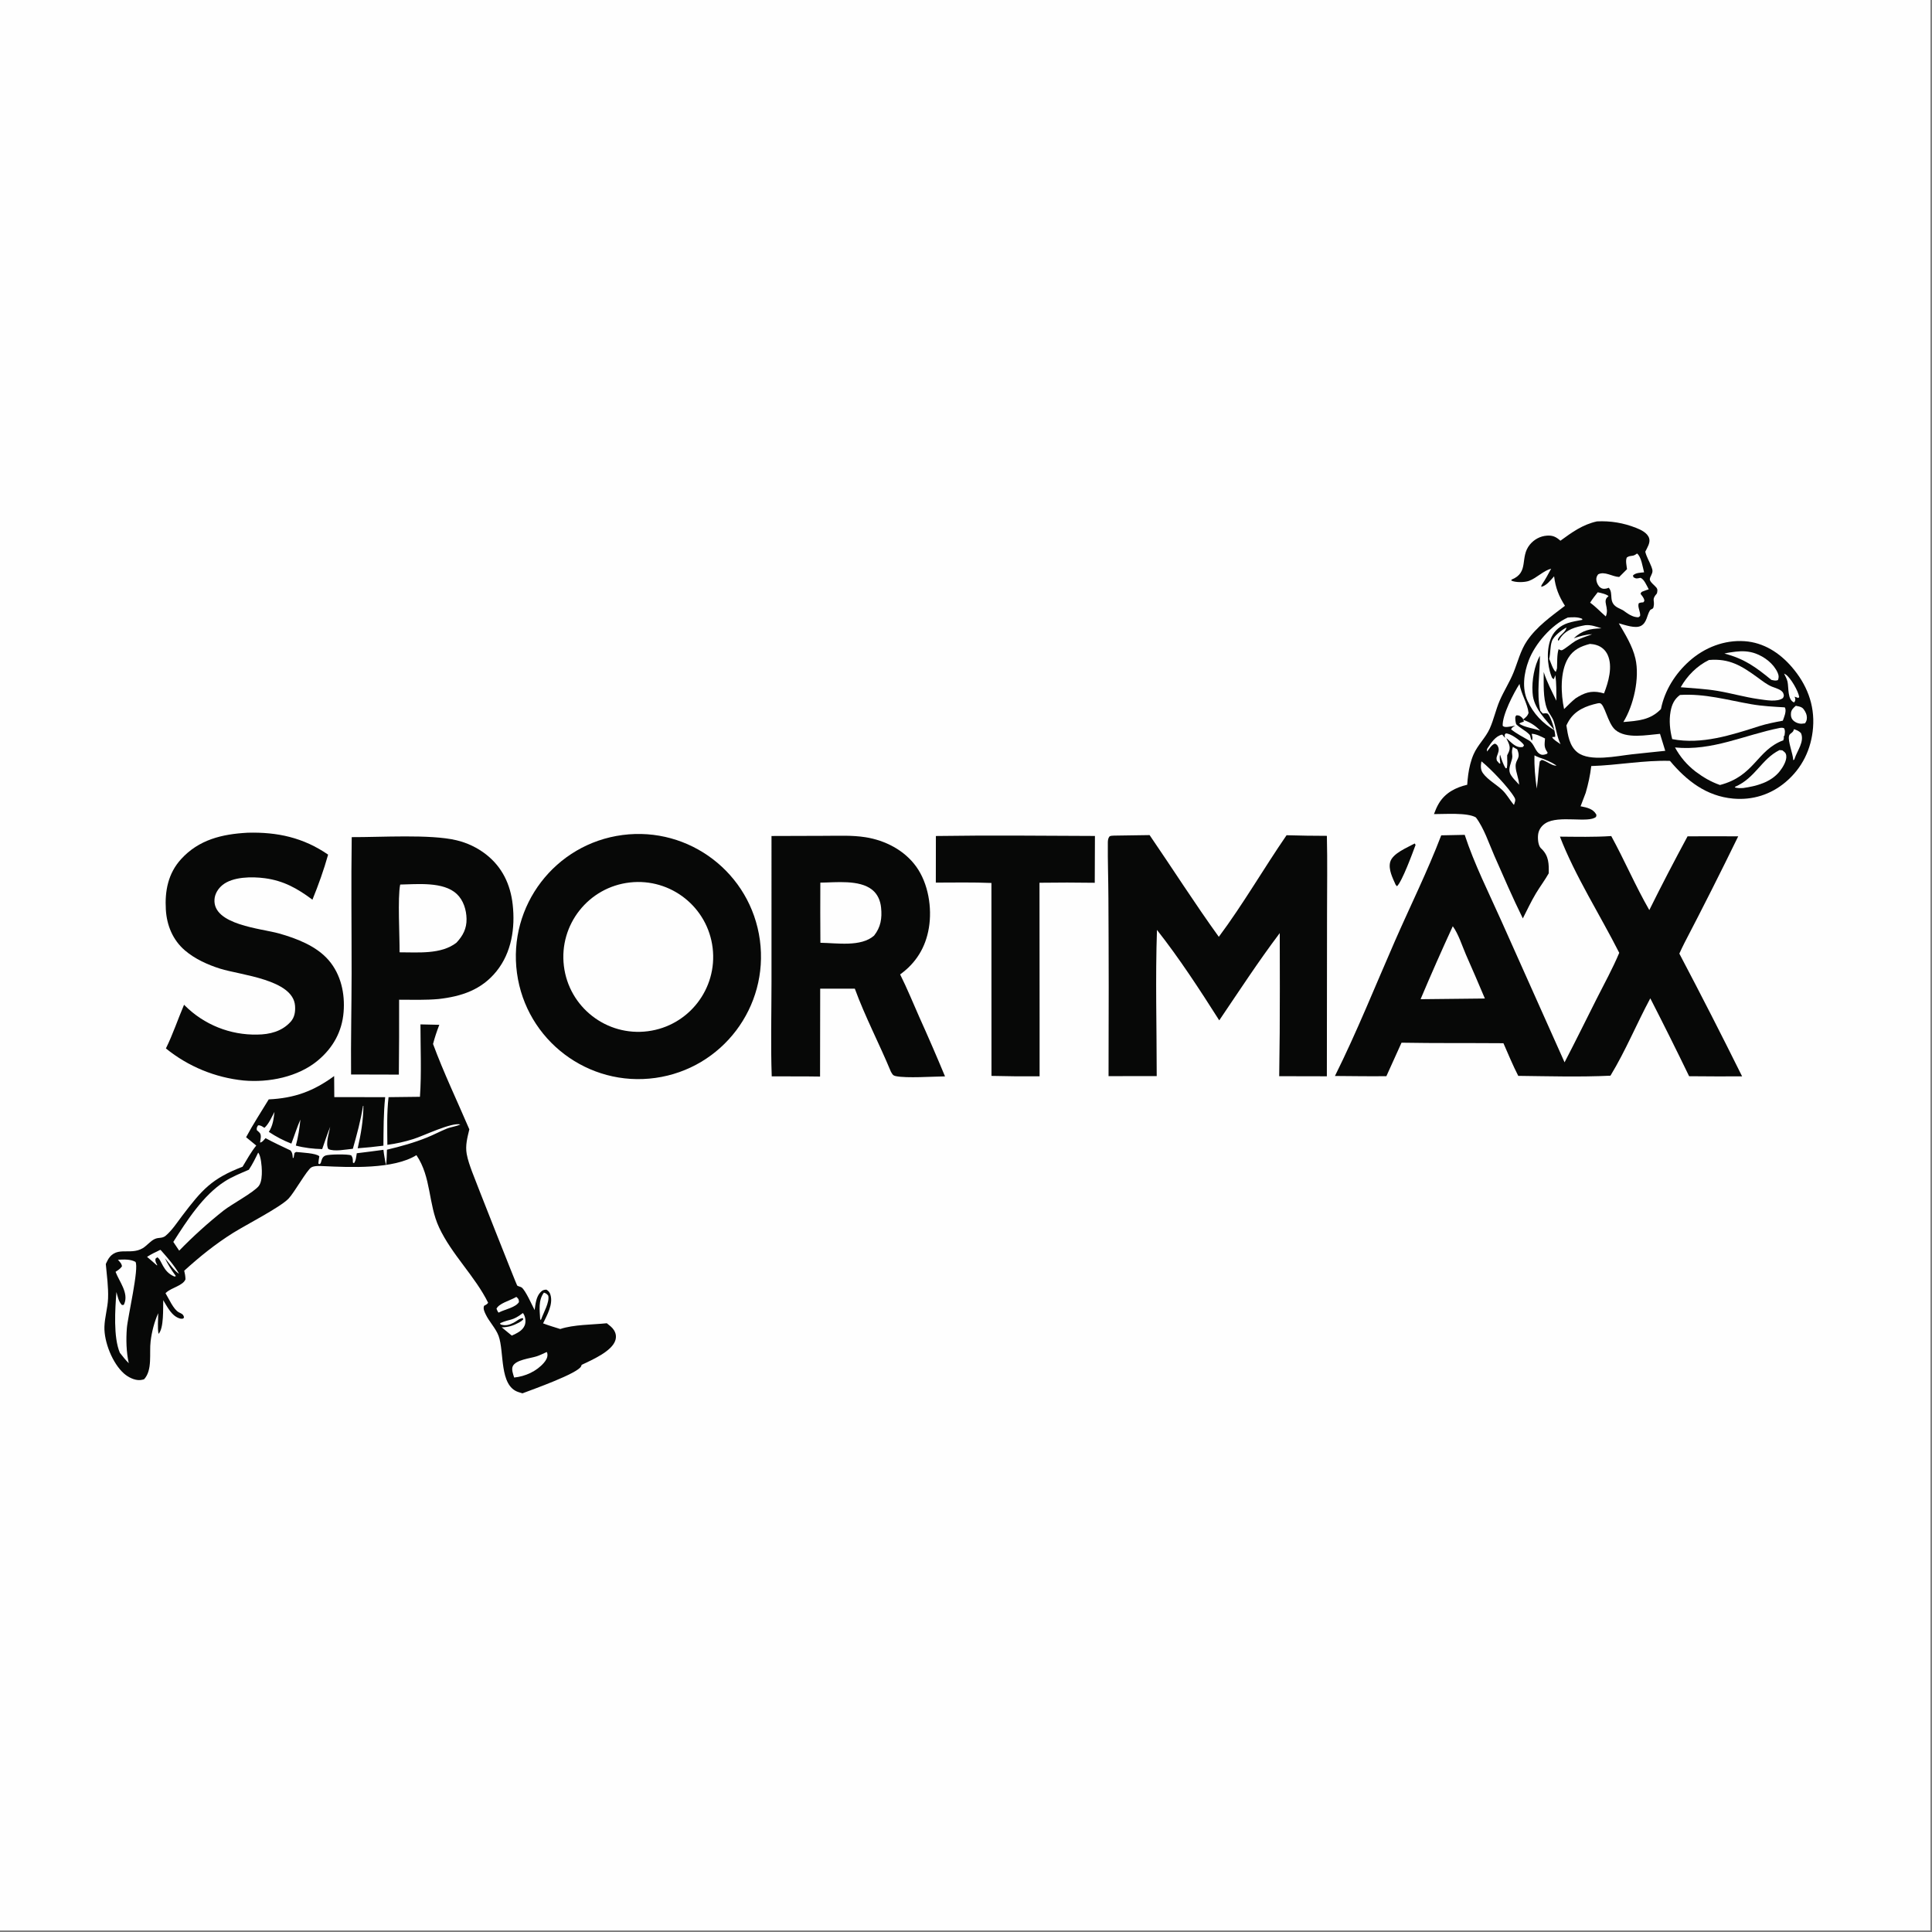 <?xml version="1.0" encoding="utf-8" ?>
<svg xmlns="http://www.w3.org/2000/svg" xmlns:xlink="http://www.w3.org/1999/xlink" width="165" height="165">
	<rect width="100%" height="100%" fill="#808080" stroke="none"/>
	<path fill="#FEFEFE" transform="scale(0.161 0.161)" d="M0 0L1024 0L1024 1024L0 1024L0 0Z"/>
	<path fill="#070807" transform="scale(0.161 0.161)" d="M847.141 276.575C854.362 276.229 861.154 277.362 867.901 280.023C870.474 281.039 873.904 282.649 874.806 285.529C875.547 287.896 873.747 290.59 872.748 292.662C873.463 295.577 875.028 297.992 876.066 300.776C876.738 302.58 876.782 303.335 875.937 305.082C875.575 305.833 875.271 306.322 875.164 307.17C874.981 308.618 877.846 310.615 878.649 311.694C879.44 312.756 879.182 313.592 878.929 314.782C875.822 318.292 878.004 318.233 877.12 322.032C876.826 323.294 875.753 322.958 875.217 323.807C873.579 326.399 873.603 330.283 870.505 331.961C867.453 333.615 861.927 331.455 858.707 330.661C862.145 336.567 865.945 342.572 867.512 349.304C869.902 359.572 866.591 374.179 861.12 383.009C868.78 382.339 875.39 382.055 881.066 376.121C883.022 366.211 888.712 357.244 896.239 350.571C904.236 343.48 914.683 339.376 925.437 340.127C935.499 340.83 943.863 346.201 950.358 353.675C958.35 362.873 962.706 373.698 961.744 385.967C960.848 397.408 955.95 407.474 947.137 414.895C939.259 421.529 929.66 424.53 919.412 423.625C905.21 422.37 894.681 414.167 885.845 403.618C872.044 403.2 857.952 405.952 844.09 406.356C843.524 411.272 842.511 415.811 841.144 420.572L838.425 427.706L839.017 427.813C841.774 428.331 844.992 429.125 846.545 431.724C847.004 432.492 846.834 432.308 846.63 433.314C842.745 436.806 826.811 432.23 819.813 436.707C817.81 437.988 816.393 439.897 815.97 442.257C815.597 444.338 815.815 448.13 817.216 449.784C817.419 450.024 817.672 450.217 817.894 450.44C821.607 454.15 821.635 458.336 821.536 463.262C819.496 466.894 816.927 470.264 814.778 473.848C812.206 478.138 810.077 482.722 807.798 487.175C802.419 476.288 797.576 465.043 792.682 453.931C789.816 447.426 787.199 439.258 782.892 433.611C778.413 430.91 766.09 431.894 760.656 431.844C761.367 429.905 762.187 427.946 763.252 426.174C766.623 420.562 772.144 417.717 778.295 416.281C778.406 414.458 778.586 412.639 778.834 410.829C779.323 407.263 780.231 403.428 781.679 400.121C783.864 395.129 788.058 391.372 790.261 386.447C792.378 381.713 793.443 376.505 795.496 371.719C797.681 366.626 800.76 361.93 802.84 356.79C805.123 351.15 806.574 344.987 810.039 339.903C815.207 332.32 822.946 326.85 830.143 321.349C826.841 316.144 825.159 311.833 824.388 305.716C822.535 307.755 820.369 310.687 817.565 311.297C817.722 310.28 817.554 310.626 818.11 309.8C819.896 307.149 821.283 304.461 822.819 301.666C818.684 302.745 815.174 306.592 811.125 308.109C808.821 308.973 803.9 309.075 801.697 307.974L801.759 307.488C811.419 303.633 805.948 295.63 811.554 288.858C813.805 286.137 816.994 284.406 820.525 284.139C823.669 283.9 825.427 284.788 827.74 286.824C833.935 282.316 839.547 278.239 847.141 276.575Z"/>
	<path fill="#FEFEFE" transform="scale(0.161 0.161)" d="M891.163 368.645C904.397 367.831 916.178 371.333 929.005 373.562C934.876 374.582 940.792 374.867 946.73 375.225C946.804 375.352 946.897 375.47 946.95 375.607C947.678 377.473 946.345 380.542 945.709 382.3C941.469 383.095 937.317 383.896 933.192 385.191C918.472 389.902 902.611 395.1 887.039 392.067C885.813 387.279 885.29 382.328 886.165 377.419C886.814 373.776 888.139 370.848 891.163 368.645Z"/>
	<path fill="#FEFEFE" transform="scale(0.161 0.161)" d="M944.289 386.106C945.253 385.99 945.465 385.999 946.342 386.254C947.15 387.601 946.725 389.094 946.542 390.577L946.304 390.112L946.182 391.234L946.397 391.611L946.088 391.787L946.049 392.661C931.806 397.916 930.872 411.596 912.363 416.411C907.374 414.638 903.576 412.374 899.335 409.214C894.716 405.59 891.342 401.617 888.513 396.495C908.424 398.482 925.359 389.833 944.289 386.106Z"/>
	<path fill="#FEFEFE" transform="scale(0.161 0.161)" d="M847.444 373.106C847.768 373.054 848.218 372.966 848.539 372.993C851.256 373.225 852.693 383.633 856.876 387.186C862.649 392.091 873.646 389.854 880.563 389.269L883.34 398.277C877.382 398.816 871.431 399.591 865.47 400.155C857.647 401.038 843.384 404.2 836.851 399.159C832.474 395.781 831.693 389.917 830.905 384.82C831.318 383.972 831.741 383.124 832.229 382.316C835.587 376.75 841.41 374.436 847.444 373.106Z"/>
	<path fill="#FEFEFE" transform="scale(0.161 0.161)" d="M906.54 350.099C917.414 349.159 923.893 353.247 932.297 359.348C934.698 361.091 937.196 363.113 939.955 364.244C941.83 365.013 945.218 365.792 945.972 367.797C946.415 368.973 946.312 369.259 945.782 370.285C942.691 372.615 936.494 371.312 932.862 370.841C925.581 369.82 918.454 367.74 911.206 366.51C904.744 365.412 898.071 365.107 891.543 364.549C895.013 358.421 900.198 353.192 906.54 350.099Z"/>
	<path fill="#FEFEFE" transform="scale(0.161 0.161)" d="M843.386 341.566C844.677 341.646 845.858 341.841 847.092 342.254C849.625 343.091 851.692 344.95 852.792 347.382C855.608 353.542 853.204 361.866 850.858 367.829C850.283 367.665 849.704 367.516 849.122 367.382C843.895 366.202 840.218 367.62 835.873 370.37C833.662 372.102 831.692 374.184 829.675 376.137C827.973 368.073 827.423 356.345 831.866 349.062C834.577 344.616 838.553 342.813 843.386 341.566Z"/>
	<path fill="#FEFEFE" transform="scale(0.161 0.161)" d="M868.367 293.612C870.571 295.126 871.408 300.907 872.115 303.594C870.18 303.81 867.596 303.78 866.204 305.287L866.519 306.246C868.074 307.162 868.489 306.818 870.219 306.51C872.183 307.26 873.53 310.725 874.59 312.607C873.691 312.897 872.795 313.176 871.923 313.543C870.814 314.008 870.705 313.816 870.236 314.998C870.962 315.974 871.975 317.059 872.205 318.275C872.333 318.948 872.178 318.851 871.726 319.503C870.8 319.55 870.153 319.626 869.298 319.995C868.481 321.985 870.317 324.524 870.014 326.772L869.085 327.453C865.769 327.391 863.466 325.498 860.86 323.677C860.123 323.326 859.396 322.955 858.659 322.606C852.533 319.708 856.291 314.964 853.357 311.774C852.964 311.928 852.502 312.124 852.092 312.205C850.866 312.448 849.915 312.433 848.876 311.648C847.785 310.824 847.029 309.257 846.832 307.926C846.637 306.6 846.961 305.707 847.756 304.651C851.266 302.868 855.253 305.925 858.914 306.065C860.318 304.701 861.701 303.317 863.064 301.913C862.865 300.123 862.147 297.312 862.978 295.69C863.603 295.321 864.105 295.054 864.836 294.96C865.949 294.817 866.676 294.786 867.638 294.132C867.885 293.964 868.124 293.785 868.367 293.612Z"/>
	<path fill="#FEFEFE" transform="scale(0.161 0.161)" d="M831.629 327.58C834.11 327.366 836.911 327.215 839.233 328.219L839.378 328.792C836.792 329.287 834.1 329.705 831.599 330.54C827.913 331.771 824.743 334.314 823.053 337.851C820.259 343.7 820.615 352.669 822.937 358.614C823.307 359.563 823.309 359.846 824.287 360.228L824.997 358.131C825.752 362.533 825.523 367.243 825.595 371.706C823.23 366.826 820.516 361.648 818.873 356.482C818.93 362.531 818.411 370.243 820.622 375.964C821.539 378.337 823.416 380.251 824.209 382.678C825.567 386.832 825.857 390.725 827.805 394.776C826.792 394.013 823.559 392.08 823.372 390.99L824.984 390.857C825.183 388.51 822.876 380.655 821.241 378.803C820.626 378.106 819.233 378.446 818.356 378.473L817.071 377.013C814.945 367.708 816.905 357.331 816.862 347.858C813.884 353.069 812.541 361.042 812.935 367.006C812.952 367.272 812.978 367.538 812.993 367.804C813.448 375.64 820.041 381.861 824.767 387.506C818.339 383.687 813.432 378.645 810.293 371.772C807.246 365.1 808.367 357.034 810.916 350.335C814.306 341.422 822.941 331.518 831.629 327.58Z"/>
	<path fill="#FEFEFE" transform="scale(0.161 0.161)" d="M803.699 384.907C802.482 385.157 801.23 385.439 799.994 385.56C798.86 385.672 797.997 385.794 797.115 385.014C796.836 379.295 802.953 367.6 806.032 362.793C806.94 368.347 810.224 372.936 810.838 378.169C810.204 380.002 809.28 380.511 807.834 381.767C811.736 383.178 814.169 384.639 817.051 387.596C814.03 386.428 808.261 385.815 805.882 383.807C806.47 383.432 806.905 383.244 807.587 383.035C807.818 382.963 808.052 382.901 808.285 382.834C808.285 381.737 807.837 381.106 807.028 380.377C806.122 379.56 805.47 379.391 804.299 379.472L803.807 380.308C803.754 381.772 803.874 382.754 804.269 384.165C806.39 386.288 809.371 387.583 811.291 389.654C812.155 390.585 811.603 391.89 812.689 392.822C813.135 391.405 812.814 390.697 812.5 389.265C814.594 389.205 817.682 390.759 819.573 391.742C819.318 395.094 818.912 396.331 820.928 399.186L820.731 399.813C819.565 400.219 818.494 400.702 817.267 400.174C814.207 398.86 814.057 394.518 810.938 392.706C807.823 390.895 804.348 389.145 801.568 386.867C802.026 385.834 802.789 385.536 803.699 384.907Z"/>
	<path fill="#FEFEFE" transform="scale(0.161 0.161)" d="M943.955 397.886L945.458 398.026C946.641 398.976 947.333 399.235 947.538 400.887C947.871 403.557 945.66 407.122 944.102 409.092C939.423 415.006 931.673 417.045 924.512 418.041C923.142 418.015 921.539 418.203 920.282 417.649L920.326 417.4C931.282 412.621 934.29 402.699 943.955 397.886Z"/>
	<path fill="#FEFEFE" transform="scale(0.161 0.161)" d="M840.886 331.648C843.977 331.336 846.633 332.384 849.534 333.298C843.529 333.461 839.278 334.344 834.82 338.577C838.086 337.476 841.088 336.573 844.555 336.443C841.637 337.525 838.334 338.531 835.621 340.056C834.095 340.915 829.49 344.772 828.447 344.932C828.179 344.973 827.901 344.886 827.644 344.798C827.335 344.693 827.06 344.505 826.767 344.359C825.851 347.327 826.083 351.342 825.922 354.482C825.765 355.165 825.53 355.77 825.28 356.424C823.769 355.281 822.627 351.369 821.795 349.481C822.525 346.449 822.217 343.03 823.212 340.134C824.132 337.457 828.41 334.163 830.902 332.877C830.818 335.02 827.523 336.747 826.574 338.775C826.271 339.422 826.388 339.25 826.705 339.984C827.043 339.417 827.4 338.862 827.775 338.319C830.92 333.834 835.806 332.568 840.886 331.648Z"/>
	<path fill="#FEFEFE" transform="scale(0.161 0.161)" d="M920.681 345.678C924.231 345.251 927.799 345.412 931.184 346.636C935.979 348.37 940.839 352.062 942.955 356.814C943.602 358.266 943.687 359.297 943.135 360.768C941.872 361.236 940.887 360.924 939.625 360.651C931.442 353.896 925.155 349.356 914.723 346.69C916.64 346.156 918.712 345.971 920.681 345.678Z"/>
	<path fill="#FEFEFE" transform="scale(0.161 0.161)" d="M798.336 391.417L798.141 389.815L798.737 389.055C801.27 388.974 806.037 392.57 807.771 394.425C808.162 394.844 808.2 394.989 808.419 395.442C807.652 396.4 808.094 396.228 806.98 396.325C804.622 396.53 802.644 394.803 801.008 393.32C800.344 392.718 799.747 392.06 799.003 391.557C800.091 393.855 801.475 395.932 800.483 398.517C800.202 399.247 799.847 399.966 799.488 400.66C799.428 403.054 799.803 405.068 799.271 407.464L798.705 407.559C797.23 405.313 796.54 402.859 795.725 400.323C795.288 401.641 795.731 403.599 795.853 405.013L795.303 404.982L794.028 403.487C793.802 402.506 793.742 402.081 794.077 401.096C794.595 399.569 795.426 397.97 794.755 396.323C794.288 395.178 794.026 394.944 792.981 394.468C791.159 395.048 790.017 397.237 788.809 398.672C788.799 398.011 788.646 397.551 789.021 396.988C790.91 394.147 793.275 390.379 796.882 389.663L798.336 391.417Z"/>
	<path fill="#FEFEFE" transform="scale(0.161 0.161)" d="M785.838 403.859C790.658 407.704 800.383 417.849 803.394 423.092C804.203 424.5 803.537 425.448 803.118 426.927C803.028 426.867 802.918 426.829 802.849 426.746C800.804 424.277 799.279 421.358 796.908 419.105C793.746 416.1 789.215 413.677 786.658 410.17C785.237 408.22 785.446 406.088 785.838 403.859Z"/>
	<path fill="#FEFEFE" transform="scale(0.161 0.161)" d="M951.615 386.795C953.137 387.32 954.167 387.689 955.336 388.869C957.308 393.343 953.361 398.167 951.983 402.378L951.824 402.88L951.259 403.265C951.077 399.714 948.263 393.082 949.022 390.33C949.46 388.74 951.195 388.97 951.615 386.795Z"/>
	<path fill="#FEFEFE" transform="scale(0.161 0.161)" d="M847.515 314.19C848.82 314.375 852.541 315.299 853.266 316.263C849.538 318.844 853.913 322.121 851.804 326.997C848.965 324.563 846.569 321.898 843.498 319.695C844.692 317.746 846.109 315.988 847.515 314.19Z"/>
	<path fill="#FEFEFE" transform="scale(0.161 0.161)" d="M952.611 374.384C953.681 374.614 955.145 374.816 956.032 375.486C957.011 376.225 958.099 378.213 958.337 379.418C958.655 381.025 958.468 382.327 957.518 383.692L955.635 383.901C953.95 383.92 952.007 383.12 950.922 381.813C950.057 380.772 949.919 379.562 950.038 378.261C950.198 376.496 951.355 375.482 952.611 374.384Z"/>
	<path fill="#FEFEFE" transform="scale(0.161 0.161)" d="M802.521 396.173C803.128 396.56 803.72 396.933 804.367 397.255C804.516 397.329 804.668 397.398 804.819 397.47C806.991 402.698 803.826 402.522 803.977 406.632C804.091 409.742 805.682 412.904 805.82 416.272L805.165 415.523C803.892 414.12 802.353 412.631 801.392 410.996C800.088 408.778 800.829 406.608 801.538 404.334C802.025 402.772 802.426 401.81 802.143 400.148C801.886 398.634 802.102 397.63 802.521 396.173Z"/>
	<path fill="#FEFEFE" transform="scale(0.161 0.161)" d="M946.364 357.31C946.644 357.456 946.939 357.578 947.205 357.749C949.829 359.437 953.935 366.61 954.415 369.746L953.921 370.238L951.955 369.562C952.049 369.823 952.176 370.074 952.236 370.344C952.479 371.437 952.292 371.768 951.71 372.615C948.12 371.313 948.879 364.776 948.221 361.683C947.895 360.151 947.068 358.696 946.364 357.31Z"/>
	<path fill="#FEFEFE" transform="scale(0.161 0.161)" d="M813.979 400.688C814.827 401.119 815.645 401.542 816.55 401.844C819.709 402.899 822.879 404.214 825.657 406.071C823.674 406.574 820.172 403.509 817.83 403.083L816.776 403.911C815.996 408.683 815.93 413.54 815.177 418.337C814.345 412.428 813.797 406.662 813.979 400.688Z"/>
	<path fill="#070807" transform="scale(0.161 0.161)" d="M764.512 443.111L776.967 442.851C782.064 458.394 789.753 473.599 796.416 488.536L829.937 563.519C835.782 552.293 841.355 540.914 847.062 529.617C851.099 521.622 855.479 513.702 858.94 505.44C848.842 485.473 835.395 464.416 827.482 443.803C836.546 443.869 845.649 444.098 854.698 443.49C861.776 456.4 867.538 469.974 874.891 482.757C881.417 469.548 888.186 456.607 895.178 443.636C904.134 443.589 913.091 443.59 922.048 443.638C912.79 462.63 903.276 481.496 893.509 500.23C892.546 502.065 891.704 503.975 890.821 505.849C902.186 527.418 913.286 549.126 924.117 570.969C914.747 571.01 905.376 570.984 896.006 570.891C889.305 557.038 882.441 543.264 875.416 529.573C868.155 543.084 862.26 557.495 854.279 570.606C838.058 571.383 821.607 570.891 805.367 570.7C802.479 565.081 800.06 559.165 797.509 553.384C779.487 553.239 761.474 553.425 743.451 553.105L735.415 570.869C726.33 570.994 717.22 570.806 708.133 570.761C719.714 547.512 729.515 523.01 739.937 499.206C748.095 480.575 757.264 462.098 764.512 443.111Z"/>
	<path fill="#FEFEFE" transform="scale(0.161 0.161)" d="M770.642 491.329C773.68 495.517 775.562 501.639 777.643 506.453C781.047 514.163 784.387 521.902 787.663 529.668L771.604 529.842L753.557 530.032C759.045 517.041 764.741 504.138 770.642 491.329Z"/>
	<path fill="#070807" transform="scale(0.161 0.161)" d="M330.231 442.935C365.713 438.298 398.272 463.204 403.082 498.664C407.892 534.123 383.144 566.803 347.708 571.786C312.028 576.802 279.073 551.846 274.23 516.142C269.387 480.438 294.503 447.604 330.231 442.935Z"/>
	<path fill="#FEFEFE" transform="scale(0.161 0.161)" d="M334.179 468.106C355.851 465.696 375.417 481.198 378.029 502.847C380.64 524.496 365.32 544.206 343.696 547.018C321.787 549.867 301.759 534.3 299.113 512.365C296.468 490.43 312.22 470.548 334.179 468.106Z"/>
	<path fill="#070807" transform="scale(0.161 0.161)" d="M223.035 543.395L233.03 543.617C231.739 546.982 230.62 550.292 229.71 553.781C235.351 569.047 242.551 584.085 248.964 599.071C247.92 603.423 246.758 607.59 247.567 612.118C248.136 615.302 249.311 618.534 250.422 621.564C251.924 625.664 273.961 681.48 274.324 681.888C274.728 682.343 276.184 682.536 276.733 682.958C278.821 684.565 282.206 692.311 283.597 694.933C284.076 691.719 284.372 687.83 286.783 685.392C287.806 684.357 288.41 684.19 289.825 684.094C290.993 684.78 291.599 685.535 291.989 686.832C293.51 691.896 290.194 697.596 288.084 701.992C291.057 703.132 294.156 704.022 297.192 704.99C304.262 702.607 314.281 702.713 321.885 701.926C323.251 703.022 324.756 704.089 325.688 705.601C326.694 707.235 326.989 708.902 326.48 710.773C324.839 716.801 313.743 721.492 308.557 723.991C308.458 724.244 308.369 724.501 308.26 724.75C306.598 728.531 282.523 737.056 277.137 739.107C276.394 738.888 275.655 738.656 274.919 738.412C264.725 734.997 267.601 717.106 264.478 708.639C262.974 704.56 259.445 701.108 257.581 697.102C256.891 695.618 256.219 694.256 256.763 692.693C257.729 692.18 258.253 691.957 258.941 691.081C252.091 677.11 239.594 665.475 232.897 651.07C227.086 638.568 228.864 624.501 220.896 612.761C208.811 620.332 185.513 619.231 171.677 618.584C169.846 618.499 166.753 618.293 165.132 619.26C162.792 620.655 156.084 632.698 153.003 635.881C148.568 640.462 130.237 649.869 123.651 653.998C114.295 659.863 105.882 666.641 97.723 674.058C98.097 675.612 98.347 676.993 98.391 678.593C97.151 681.945 91.093 682.997 88.267 685.559L87.798 685.992C89.532 688.778 91.983 694.607 94.874 696.125C95.156 696.274 95.451 696.398 95.732 696.548C96.939 697.191 97.226 697.424 97.624 698.731L97.216 699.439C96.592 699.562 96.099 699.595 95.477 699.423C91.117 698.221 88.761 693.249 86.587 689.688C86.445 693.932 87.001 704.565 84.093 707.566C83.468 704.01 83.927 700.219 83.924 696.598C81.839 701.245 80.495 706.512 79.886 711.564C79.125 717.878 80.979 726.767 76.415 731.66C75.735 731.849 75.06 732.023 74.353 732.076C71.397 732.295 68.016 730.556 65.845 728.669C59.724 723.349 55.143 711.837 55.392 703.775C55.547 698.743 57.133 693.816 57.323 688.748C57.549 682.736 56.667 676.528 56.128 670.539L56.457 669.777C60.894 659.784 68.669 666.417 75.793 662.062C77.991 660.719 79.841 658.228 82.179 657.199C84.272 656.278 86.026 657.072 87.929 655.458C91.357 652.55 93.966 648.449 96.674 644.889C107.2 631.054 112.251 625.217 128.67 618.898C130.965 615.113 133.139 611.101 135.932 607.662L130.548 603.244C134.174 596.433 138.552 589.793 142.551 583.179C156.152 582.539 166.282 578.852 177.25 570.801L177.328 581.962L204.324 582.008C203.402 590.516 203.477 599.183 203.386 607.729C198.853 608.321 194.304 608.784 189.744 609.116C191.447 601.67 192.717 594.255 192.778 586.603L192.555 586.64C191.326 594.525 189.335 601.701 187.178 609.372C183.67 609.688 177.23 611.051 174.157 609.508C172.554 606.669 174.591 601.017 175.134 597.748C173.587 601.623 172.286 605.613 170.907 609.551C166.133 609.411 161.554 608.923 156.933 607.68C158.185 603.125 158.868 598.568 159.355 593.876C157.531 597.985 156.171 602.426 154.558 606.637C150.311 604.99 146.397 602.937 142.61 600.411C144.788 597.03 145.115 593.699 145.608 589.803C144.19 592.419 142.516 596.352 140.256 598.266C139.172 597.599 138.226 596.801 136.894 596.95C136.201 598.111 136.104 598.172 136.236 599.503C136.714 599.935 137.396 600.464 137.806 600.982C138.836 602.281 138.128 604.491 137.938 606.077C139.158 605.947 140.013 604.612 140.869 603.744C145.161 606.077 149.64 608.123 154.047 610.232C155.197 611.499 155.174 612.72 155.325 614.337L155.268 614.339L155.751 614.116L156.211 611.614L157.038 611.072C159.602 611.36 167.857 611.677 169.387 613.377C169.154 614.672 168.962 615.91 168.87 617.227L169.442 617.539L170.088 617.075C170.275 616.429 170.458 615.774 170.686 615.141C171.055 614.113 171.582 613.412 172.592 612.985C174.303 612.26 184.612 612.149 186.325 612.868C187.291 614.291 187.131 614.977 187.187 616.667L187.751 617.033C188.844 615.685 188.95 613.43 189.25 611.752C193.969 611.218 198.681 610.539 203.392 609.931C203.684 612.679 204.271 615.427 204.746 618.151C205.157 615.405 205.179 612.634 205.256 609.865C212.534 608.147 219.63 606.171 226.576 603.366C230.091 601.947 233.433 600.141 236.943 598.721C239.274 597.778 242.037 597.529 244.227 596.464C239.473 595.264 224.648 602.546 219.322 604.196C214.809 605.634 210.176 606.667 205.479 607.284C205.426 598.9 205.143 590.333 206.114 581.999L222.764 581.802C223.645 569.137 223.039 556.096 223.035 543.395Z"/>
	<path fill="#FEFEFE" transform="scale(0.161 0.161)" d="M136.952 611.417C138.43 613.023 138.862 618.756 138.899 621.042C138.936 623.401 138.81 627.064 137.326 629.04C134.808 632.392 122.865 638.809 118.713 642.055C110.368 648.654 102.463 655.793 95.05 663.424L91.933 658.781C99.167 647.462 107.741 634.027 119.239 626.675C123.235 624.12 127.675 622.378 132.009 620.492C133.938 617.587 135.434 614.55 136.952 611.417Z"/>
	<path fill="#FEFEFE" transform="scale(0.161 0.161)" d="M62.568 668.239C65.673 668.084 69.015 667.867 71.846 669.349C73.907 672.395 67.73 698.749 67.291 704.554C66.824 710.71 66.987 717.089 68.304 723.128C66.562 721.387 65.08 719.527 63.576 717.585C60.053 709.319 61.07 694.338 61.758 685.35C62.442 687.771 62.866 690.408 64.672 692.25L65.594 692.207C65.679 692.064 65.781 691.931 65.849 691.779C68.479 685.914 63.152 679.678 61.301 674.651C62.588 673.784 63.781 673.066 64.686 671.77C64.567 670.203 63.539 669.434 62.568 668.239Z"/>
	<path fill="#FEFEFE" transform="scale(0.161 0.161)" d="M290.025 717.18C290.243 717.61 290.303 717.655 290.376 718.209C290.61 719.978 289.658 721.565 288.569 722.844C284.683 727.407 278.608 730.146 272.738 730.724C272.233 729.048 271.231 726.543 271.963 724.823C273.452 721.32 281.167 720.588 284.501 719.525C286.394 718.921 288.225 718.015 290.025 717.18Z"/>
	<path fill="#FEFEFE" transform="scale(0.161 0.161)" d="M85.031 662.983C85.156 663.081 85.3 663.159 85.406 663.277C88.856 667.151 92.342 671.169 94.978 675.66C92.7 674.545 89.314 669.477 87.501 667.437C89.003 670.671 90.754 673.39 92.831 676.272L93.306 676.902L92.593 677.169C86.148 674.601 85.865 668.175 83.418 666.941L82.454 667.727C82.301 669.242 82.721 669.694 83.402 671.026L83.261 671.262C81.553 669.699 79.765 668.217 78.006 666.71C80.242 665.254 82.634 664.144 85.031 662.983Z"/>
	<path fill="#FEFEFE" transform="scale(0.161 0.161)" d="M277.393 696.496C277.658 696.901 277.844 697.146 278.041 697.567C278.798 699.184 279 701.447 278.308 703.107C277.108 705.986 274.106 707.256 271.483 708.478L266.137 704.097C269.723 704.026 272.123 703.257 275.241 701.591C276.171 701.105 276.806 700.646 277.555 699.909L277.39 699.205C275.471 699.331 274.064 700.853 272.392 701.694C270.01 702.892 268.069 703.391 265.534 702.573L265.257 701.904C270.877 699.411 271.569 700.951 277.393 696.496Z"/>
	<path fill="#FEFEFE" transform="scale(0.161 0.161)" d="M273.845 687.97C273.957 688.038 274.088 688.082 274.183 688.174C275.165 689.123 275.234 689.454 275.269 690.733C273.455 693.533 268.049 694.53 265.035 696.021L264.476 696.302C263.929 695.726 263.69 694.934 263.366 694.215C264.689 691.408 270.469 689.876 273.255 688.307L273.845 687.97Z"/>
	<path fill="#FEFEFE" transform="scale(0.161 0.161)" d="M288.52 685.678C289.675 686.089 290.11 686.329 290.833 687.326C291.609 690.786 288.27 696.342 287.089 699.802L286.864 700.234L286.541 699.771C286.27 694.889 285.455 689.868 288.52 685.678Z"/>
	<path fill="#070807" transform="scale(0.161 0.161)" d="M590.943 443.259L609.814 442.98C622.092 460.903 633.817 479.341 646.529 496.945C659.419 479.669 670.247 460.814 682.466 443.058C689.593 443.267 696.723 443.375 703.852 443.38C704.187 457.184 703.925 471.055 703.934 484.865L703.843 570.928L678.563 570.873C678.811 555.334 678.923 539.792 678.9 524.25L678.855 494.964C667.559 509.935 657.275 525.731 646.759 541.256C636.428 525.01 625.634 508.389 613.724 493.28C612.841 519.028 613.59 545.042 613.591 570.819L588.039 570.847C588.175 539.337 588.151 507.827 587.964 476.318C587.927 466.539 587.56 456.668 587.658 446.907C587.668 445.852 587.796 444.718 588.433 443.844C588.878 443.233 590.216 443.336 590.943 443.259Z"/>
	<path fill="#070807" transform="scale(0.161 0.161)" d="M409.25 443.461L437.596 443.372C444.707 443.363 452.017 443.001 459.058 444.107C469.542 445.755 479.753 450.987 486.038 459.736C492.433 468.639 494.51 481.537 492.731 492.214C491.013 502.527 485.939 510.803 477.482 516.891C481.174 524.243 484.318 531.972 487.646 539.499C492.356 549.922 496.905 560.417 501.292 570.98C494.838 571.04 480.842 572.028 475.239 570.848C473.511 570.484 473.419 569.837 472.572 568.466C466.482 553.738 458.898 539.377 453.448 524.447L435.079 524.437L435.005 571.071C426.466 570.925 417.912 570.999 409.37 570.972C408.784 554.346 409.238 537.575 409.247 520.935L409.25 443.461Z"/>
	<path fill="#FEFEFE" transform="scale(0.161 0.161)" d="M435.15 468.197C443.36 468.126 455.874 466.505 462.691 472.021C465.596 474.371 467.004 477.783 467.376 481.434C467.947 487.035 467.238 491.814 463.644 496.322C456.698 502.429 443.922 500.223 435.188 500.1C435.104 489.466 435.091 478.832 435.15 468.197Z"/>
	<path fill="#070807" transform="scale(0.161 0.161)" d="M186.573 444.066C201.761 444.141 228.287 442.425 242.011 445.696C247.779 447.036 253.187 449.614 257.859 453.253C266.425 459.977 270.777 469.16 271.964 479.845C273.339 492.235 271.379 505.291 263.353 515.231C255.389 525.096 244.812 528.56 232.623 529.94C225.703 530.559 218.656 530.325 211.71 530.307C211.756 543.549 211.709 556.792 211.571 570.033L186.231 569.965C186.057 552.094 186.494 534.185 186.513 516.307C186.537 492.235 186.214 468.134 186.573 444.066Z"/>
	<path fill="#FEFEFE" transform="scale(0.161 0.161)" d="M212.28 469.217C221.331 469.052 235.195 467.547 242.288 474.209C245.833 477.538 247.4 482.66 247.486 487.421C247.579 492.591 245.56 496.395 242.109 500.075C234.008 506.387 221.614 505.135 211.955 505.161C212.034 496.656 210.866 476.189 212.28 469.217Z"/>
	<path fill="#070807" transform="scale(0.161 0.161)" d="M131.358 441.721C147.153 441.294 160.919 444.307 174.053 453.346C171.796 461.415 168.898 469.488 165.735 477.245C157.751 471.298 150.477 467.192 140.494 465.863C133.724 464.961 123.52 464.994 118.017 469.474C115.716 471.348 113.981 474.088 113.778 477.1C112.865 490.655 138.685 492.517 148.061 495.178C157.407 497.832 167.831 501.798 174.343 509.354C180.869 516.927 183.06 527.094 182.264 536.891C181.42 547.28 176.614 555.847 168.645 562.512C158.143 571.294 142.598 574.366 129.253 573.158C114.139 571.634 99.802 565.723 88.005 556.153C91.689 548.71 94.364 540.629 97.637 532.973L98.097 533.441C108.257 543.552 122.091 549.098 136.422 548.806C143.093 548.737 149.508 547.157 154.168 542.012C156.312 539.644 156.737 536.589 156.506 533.503C155.462 519.548 127.637 517.256 116.815 513.853C110.214 511.777 103.372 508.69 98.083 504.146C91.629 498.603 88.478 490.876 87.974 482.53C87.378 472.665 89.17 463.331 95.987 455.808C105.443 445.373 117.797 442.453 131.358 441.721Z"/>
	<path fill="#070807" transform="scale(0.161 0.161)" d="M496.447 443.465C524.546 443.046 552.712 443.308 580.816 443.44L580.72 468.277C570.949 468.123 561.176 468.117 551.404 468.26L551.461 539.75L551.463 570.946C542.955 571.009 534.447 570.932 525.942 570.715L525.911 468.378C516.101 467.97 506.232 468.162 496.414 468.18L496.447 443.465Z"/>
	<path fill="#070807" transform="scale(0.161 0.161)" d="M750.439 447.427L750.908 448.186C749.293 452.527 743.828 467.463 741.053 470.123L740.344 469.357C738.787 465.81 736.4 461.289 737.424 457.331C738.636 452.645 746.536 449.62 750.439 447.427Z"/>
</svg>
